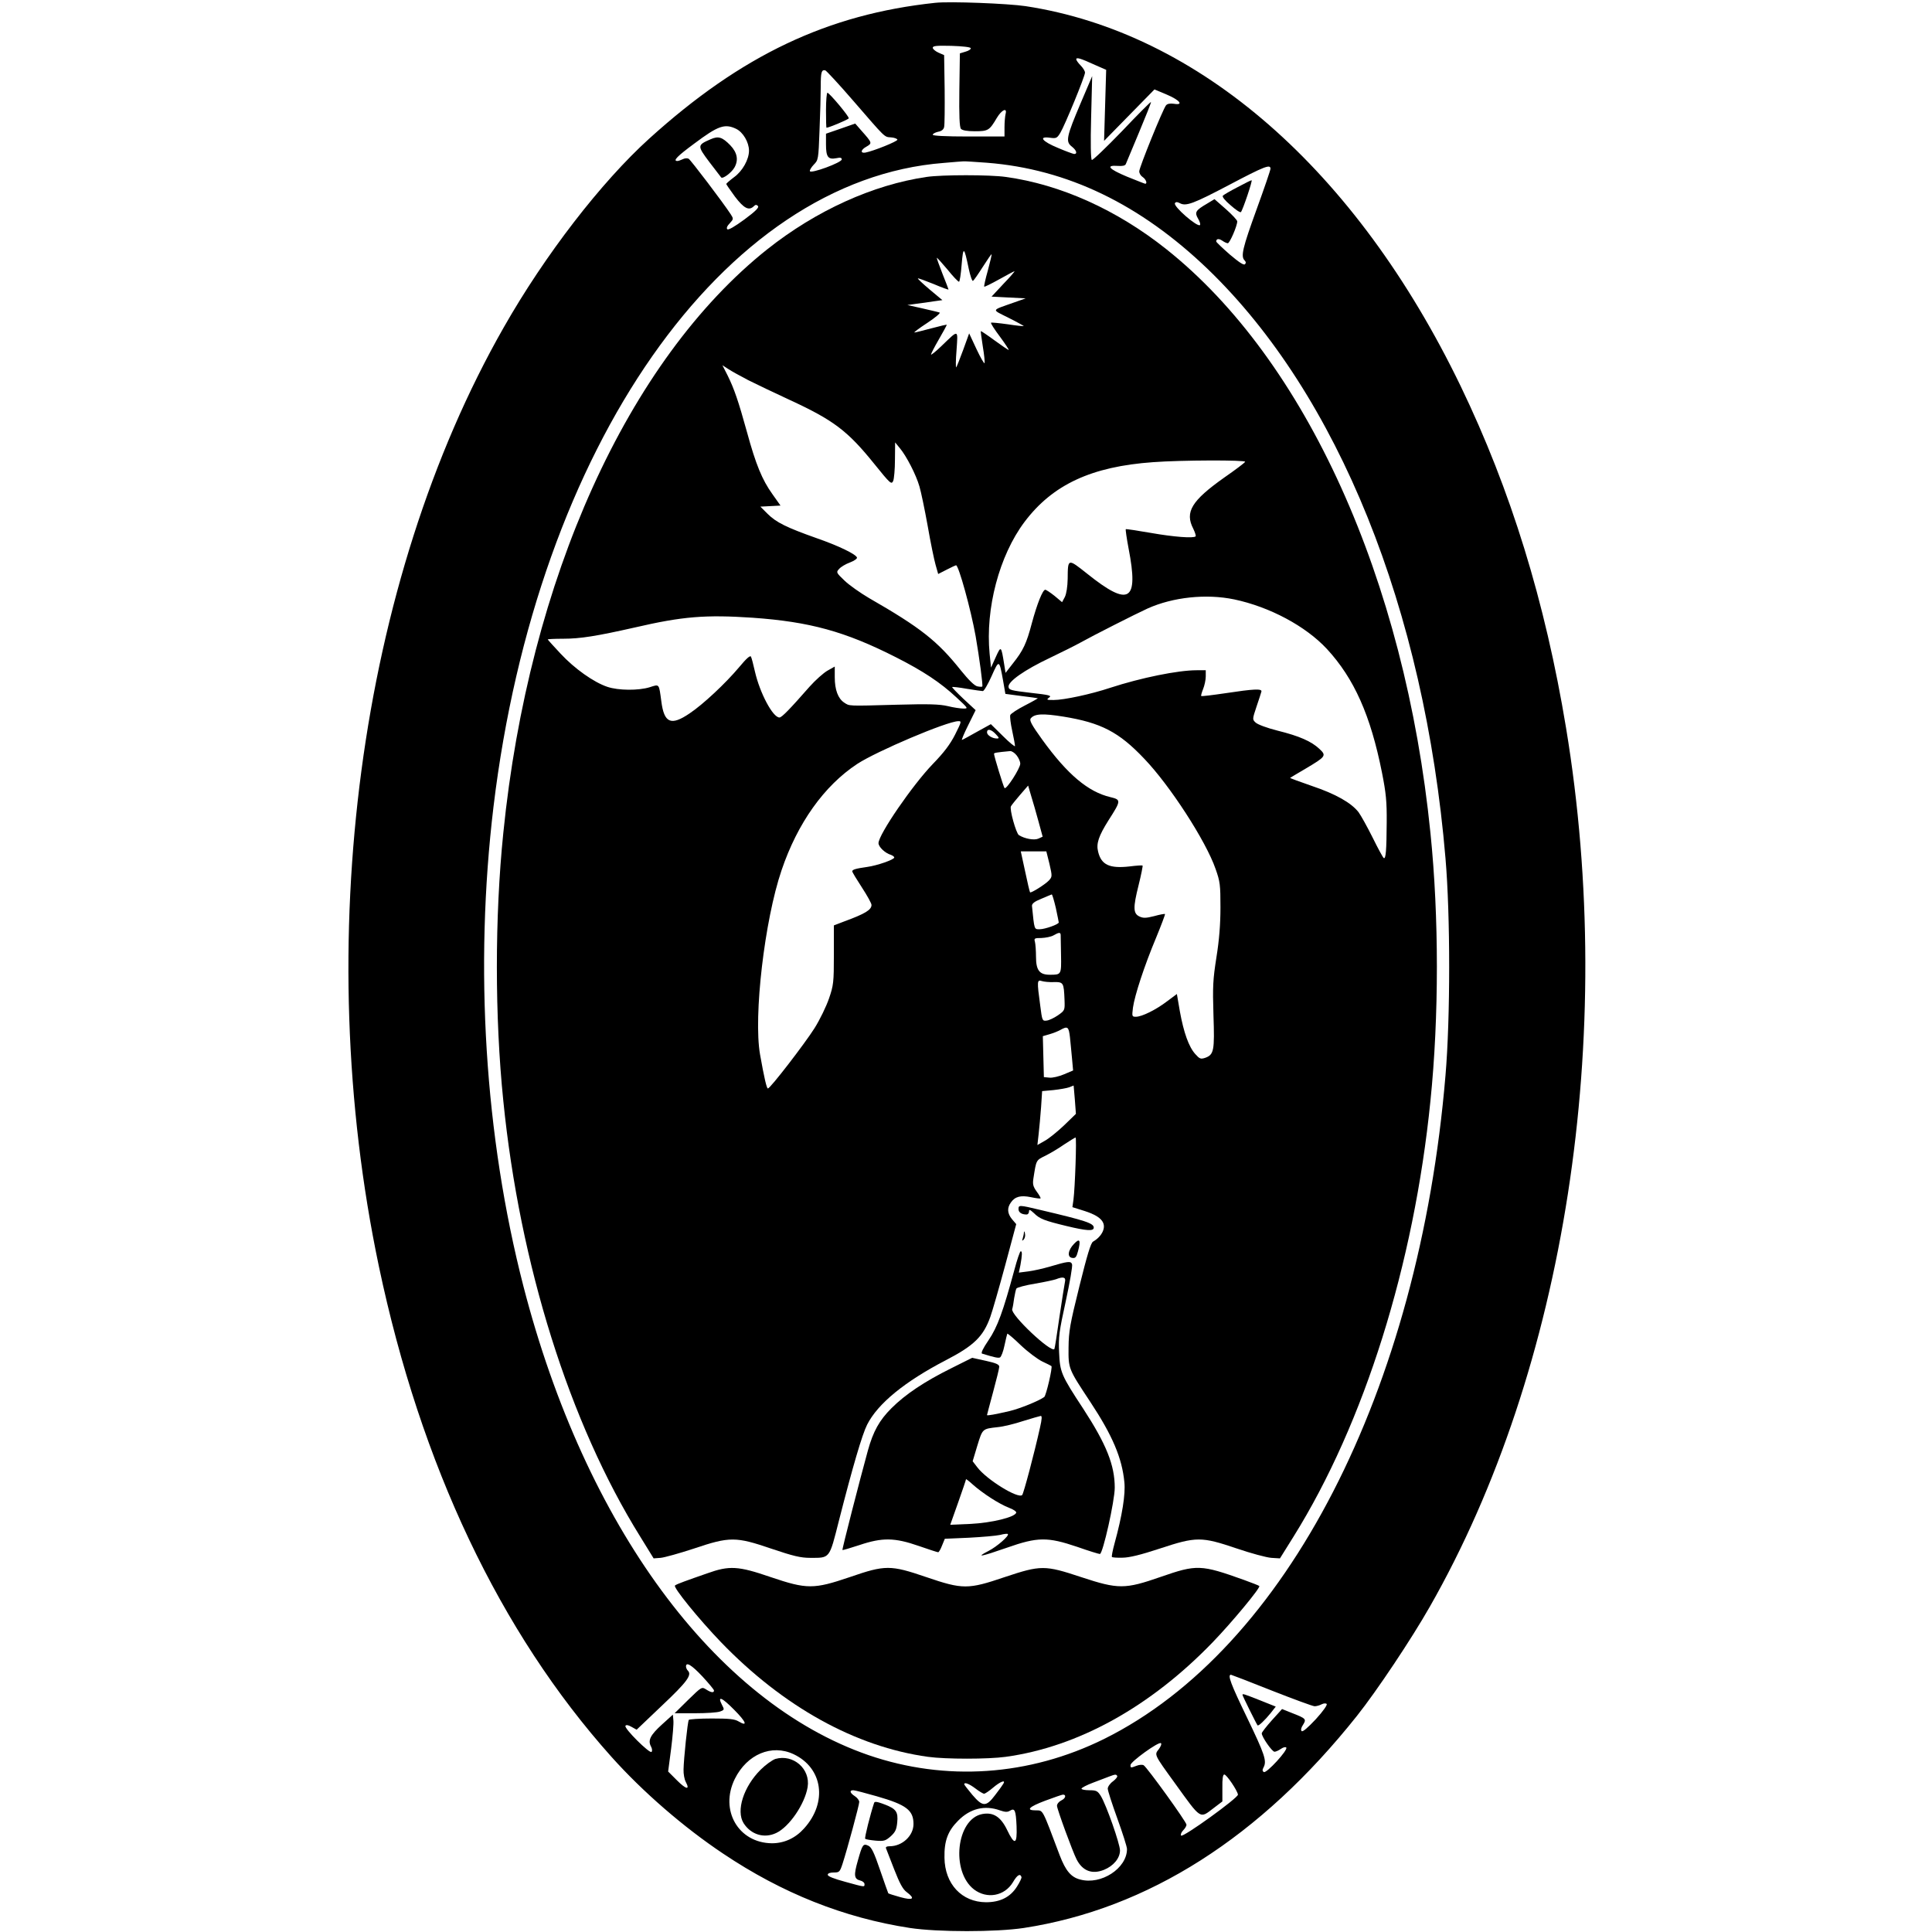 <?xml version="1.0" standalone="no"?>
<!DOCTYPE svg PUBLIC "-//W3C//DTD SVG 20010904//EN"
 "http://www.w3.org/TR/2001/REC-SVG-20010904/DTD/svg10.dtd">
<svg version="1.0" xmlns="http://www.w3.org/2000/svg"
 width="1104pt" height="1104pt" viewBox="0 0 1104 1104"
 preserveAspectRatio="xMidYMid meet">
<g transform="translate(0,1104) scale(0.1,-0.1)"
fill="#000000" stroke="none">
<path d="M5345 11024 c-614 -65 -1108 -299 -1635 -776 -275 -249 -596 -665
-831 -1078 -829 -1453 -1103 -3515 -714 -5366 239 -1135 691 -2090 1329 -2803
179 -200 412 -402 638 -553 337 -226 690 -367 1068 -425 159 -24 491 -24 650
0 710 109 1353 519 1904 1212 113 142 312 440 417 625 774 1357 1069 3258 778
5020 -119 721 -316 1360 -603 1955 -597 1235 -1494 2019 -2486 2170 -101 15
-432 28 -515 19z m202 -259 c2 -6 -11 -15 -29 -20 l-33 -10 -3 -209 c-2 -145
1 -213 9 -222 8 -9 34 -14 80 -14 76 0 83 5 125 76 28 47 61 62 50 22 -3 -13
-6 -47 -6 -75 l0 -53 -205 0 c-133 0 -205 4 -205 10 0 6 14 13 30 17 20 3 32
13 35 27 3 11 4 109 3 216 l-3 195 -32 14 c-18 8 -33 21 -33 28 0 11 22 13
107 11 62 -2 108 -7 110 -13z m710 -96 l64 -28 -6 -203 -6 -203 144 147 144
147 69 -29 c76 -32 100 -63 42 -53 -22 3 -38 0 -45 -9 -18 -22 -153 -355 -153
-377 0 -12 9 -26 20 -33 18 -12 28 -38 14 -38 -3 0 -50 19 -105 41 -103 43
-123 66 -52 61 26 -2 42 1 46 10 3 7 37 89 76 182 39 93 70 171 68 173 -2 2
-77 -73 -166 -167 -90 -93 -167 -167 -172 -164 -6 4 -8 95 -4 242 l6 237 -66
-155 c-81 -191 -87 -219 -51 -247 28 -22 34 -43 14 -43 -7 1 -49 16 -93 35
-90 37 -113 67 -46 58 37 -5 41 -3 60 28 26 43 141 323 141 344 0 9 -11 27
-25 41 -14 14 -25 30 -25 35 0 13 24 6 107 -32z m-1382 -204 c188 -217 177
-207 216 -210 18 -1 35 -7 37 -13 3 -9 -136 -65 -183 -74 -30 -5 -27 16 6 34
34 20 34 21 -30 93 l-34 39 -83 -29 -84 -29 0 -62 c0 -71 12 -87 59 -78 23 5
31 3 31 -7 0 -18 -177 -83 -182 -67 -2 6 8 22 22 37 26 26 27 30 33 195 4 93
7 206 7 251 0 82 4 98 26 93 6 -2 78 -79 159 -173z m-669 -161 c40 -19 74 -77
74 -125 0 -50 -37 -117 -86 -152 -24 -18 -43 -35 -44 -38 0 -3 23 -36 50 -73
51 -67 80 -82 108 -54 9 9 15 9 23 1 8 -8 -12 -29 -77 -77 -56 -41 -92 -62
-98 -56 -6 6 -1 19 14 34 22 24 22 26 6 51 -45 69 -229 311 -241 318 -8 4 -23
3 -34 -3 -11 -5 -24 -10 -30 -10 -28 0 -2 27 97 100 135 101 173 115 238 84z
m1434 -194 c459 -36 876 -237 1263 -609 743 -717 1237 -1942 1357 -3366 28
-326 28 -913 0 -1240 -151 -1802 -910 -3276 -1951 -3792 -429 -212 -905 -244
-1347 -92 -876 303 -1618 1311 -1971 2679 -221 858 -281 1822 -171 2740 248
2058 1314 3582 2573 3679 56 5 107 9 112 9 6 1 66 -3 135 -8z m1620 -34 c0 -8
-36 -113 -80 -234 -79 -218 -91 -267 -68 -290 8 -8 9 -15 2 -22 -7 -7 -35 12
-87 56 -42 37 -77 70 -77 74 0 16 14 18 34 5 11 -8 26 -15 32 -15 11 0 54 99
54 125 0 7 -29 38 -65 70 l-65 57 -43 -26 c-65 -38 -72 -49 -51 -85 10 -17 15
-33 11 -37 -14 -14 -154 107 -143 125 5 8 13 8 28 0 35 -19 76 -4 283 105 199
105 235 119 235 92z m-3246 -8616 c36 -39 66 -75 66 -80 0 -15 -17 -12 -45 6
-25 16 -26 15 -103 -60 l-77 -76 117 0 c64 0 128 4 143 10 25 9 25 11 10 39
-27 53 0 42 70 -29 69 -69 80 -99 26 -67 -23 14 -54 17 -154 17 -69 0 -128 -4
-131 -8 -7 -11 -29 -224 -30 -283 -1 -25 5 -58 13 -72 25 -47 2 -43 -50 9
l-51 51 17 130 c9 71 15 144 13 162 l-3 33 -63 -57 c-66 -60 -81 -90 -62 -125
7 -13 8 -26 3 -31 -11 -11 -158 135 -149 149 4 7 16 5 35 -6 l29 -16 146 139
c142 134 171 174 147 198 -6 6 -11 17 -11 24 0 28 31 10 94 -57z m3252 -80
c125 -49 236 -90 246 -90 11 0 29 5 40 11 12 6 24 7 29 2 5 -5 -20 -41 -62
-87 -46 -49 -75 -74 -81 -68 -6 6 -3 20 8 36 20 32 17 36 -60 66 l-60 24 -58
-64 c-32 -36 -58 -69 -58 -75 0 -20 59 -105 73 -105 7 0 23 7 36 16 13 9 26
13 31 8 12 -13 -113 -149 -128 -140 -9 5 -9 13 -2 26 20 37 8 73 -95 287 -91
188 -112 243 -91 243 2 0 107 -40 232 -90z m-644 -335 c-26 -33 -29 -28 92
-195 152 -211 141 -203 221 -142 l50 38 0 77 c-1 53 3 77 11 77 13 0 75 -92
78 -115 1 -19 -316 -248 -325 -234 -4 6 2 20 12 30 11 11 19 25 19 32 0 16
-226 329 -245 340 -7 4 -25 3 -40 -3 -34 -13 -35 -13 -35 4 0 19 162 136 174
125 5 -4 -1 -19 -12 -34z m-2087 -29 c167 -79 195 -275 60 -424 -50 -56 -114
-85 -184 -85 -192 2 -300 189 -212 368 70 141 211 200 336 141z m1849 -124 c3
-5 -8 -19 -24 -31 -17 -12 -30 -31 -30 -42 0 -11 25 -88 55 -171 30 -83 55
-161 55 -174 0 -110 -148 -207 -268 -174 -52 13 -83 51 -116 137 -103 273 -94
257 -137 258 -59 0 -40 20 53 55 51 19 97 35 102 35 21 0 15 -22 -9 -33 -14
-7 -25 -20 -25 -31 0 -18 89 -261 112 -306 34 -66 88 -87 156 -60 55 22 92 67
92 111 0 37 -78 260 -110 312 -18 28 -25 32 -65 32 -25 0 -45 4 -45 9 0 5 30
21 68 35 37 14 78 30 92 35 32 12 38 13 44 3z m-650 -44 c-4 -7 -25 -37 -47
-65 -52 -69 -71 -69 -131 1 -25 30 -46 57 -46 60 0 14 28 3 64 -24 22 -17 44
-30 50 -30 6 1 29 16 51 35 40 34 73 47 59 23z m-722 -73 c167 -48 208 -79
208 -158 0 -67 -64 -127 -136 -127 -17 0 -24 -4 -21 -12 3 -7 24 -62 47 -121
31 -79 49 -113 71 -129 51 -38 37 -49 -36 -29 -36 10 -67 20 -69 22 -1 2 -23
62 -47 133 -34 100 -49 131 -67 139 -30 14 -34 7 -60 -85 -24 -84 -22 -105 14
-114 13 -3 24 -12 24 -20 0 -18 5 -19 -111 13 -63 17 -99 31 -99 40 0 8 12 13
34 13 32 0 35 3 50 48 28 86 96 338 96 355 0 9 -11 24 -25 33 -28 18 -33 34
-9 34 8 0 70 -16 136 -35z m702 -80 c29 -10 43 -11 57 -2 28 17 34 3 38 -89 4
-105 -11 -111 -54 -21 -36 75 -79 103 -142 91 -148 -28 -181 -328 -47 -431 74
-56 174 -38 222 41 25 43 42 52 49 30 2 -5 -10 -30 -26 -55 -38 -60 -96 -89
-177 -89 -138 1 -235 104 -237 254 -2 96 19 153 78 212 69 70 152 90 239 59z"/>
<path d="M4720 10410 c0 -55 1 -100 3 -100 15 1 125 47 127 54 3 10 -111 146
-122 146 -4 0 -8 -45 -8 -100z"/>
<path d="M4060 10244 c-76 -33 -76 -37 -8 -128 34 -44 65 -85 69 -90 9 -10 59
27 76 57 24 43 16 85 -24 127 -46 47 -68 54 -113 34z"/>
<path d="M5295 10029 c-307 -45 -631 -192 -910 -413 -797 -634 -1363 -1885
-1509 -3336 -49 -479 -49 -1051 0 -1530 94 -937 378 -1841 782 -2490 l77 -125
40 3 c22 2 108 26 190 53 205 69 239 69 444 -1 124 -42 167 -52 220 -52 115 0
109 -8 165 213 78 306 133 493 161 548 61 121 216 247 451 369 160 83 213 135
253 247 12 33 50 166 85 295 l63 235 -24 28 c-27 33 -29 64 -7 95 24 35 57 43
115 31 28 -6 52 -9 55 -7 2 3 -8 20 -22 39 -20 28 -24 41 -19 74 17 108 14
104 69 131 28 14 77 43 108 65 32 21 61 39 64 39 7 0 -3 -288 -12 -356 l-6
-42 73 -23 c83 -27 116 -60 105 -103 -7 -27 -29 -53 -60 -71 -13 -7 -34 -78
-78 -255 -54 -217 -61 -257 -62 -350 -1 -122 -2 -120 125 -312 126 -191 181
-320 194 -458 7 -67 -12 -189 -56 -349 -11 -40 -18 -76 -15 -78 3 -3 30 -5 60
-4 38 0 104 16 213 52 209 69 238 69 439 1 82 -28 171 -52 199 -54 l49 -3 78
125 c404 648 688 1553 782 2490 49 479 49 1051 0 1530 -146 1451 -712 2702
-1509 3336 -283 225 -605 370 -918 413 -91 13 -364 13 -452 0z m240 -522 c9
-42 20 -75 25 -72 5 3 30 39 56 80 26 41 49 74 50 72 2 -2 -8 -43 -21 -92 -14
-49 -23 -91 -21 -93 3 -2 41 17 86 42 45 25 84 46 87 46 3 0 -25 -33 -63 -72
l-68 -73 97 -5 98 -5 -68 -24 c-132 -47 -129 -37 -30 -87 48 -24 87 -46 87
-47 0 -2 -41 2 -92 10 -50 7 -93 11 -95 9 -3 -3 20 -39 51 -80 31 -42 53 -76
50 -76 -3 0 -40 25 -81 55 -42 31 -77 54 -78 53 -2 -2 4 -41 11 -88 8 -47 12
-89 10 -95 -2 -5 -23 31 -46 80 l-42 90 -34 -94 c-19 -52 -37 -97 -40 -100 -3
-3 -3 41 2 99 8 121 14 119 -88 21 -32 -31 -58 -51 -58 -47 0 5 20 44 45 87
25 43 45 80 45 83 0 2 -39 -7 -87 -20 -49 -13 -92 -24 -98 -24 -5 0 28 25 74
55 47 31 77 57 70 59 -8 3 -52 13 -99 24 l-85 19 50 7 c28 3 73 10 100 14 l50
7 -72 60 c-39 33 -70 62 -68 64 2 2 43 -13 90 -32 47 -20 85 -34 85 -31 0 2
-16 43 -35 91 -19 48 -33 88 -32 90 2 1 29 -29 61 -67 31 -39 61 -70 66 -70 4
0 11 44 15 98 9 107 14 104 40 -21z m-1260 -639 c44 -22 150 -73 237 -113 251
-116 331 -176 484 -366 92 -114 98 -119 108 -97 5 12 10 67 10 121 l1 99 27
-33 c37 -44 93 -152 112 -219 9 -30 30 -131 47 -225 16 -93 37 -194 45 -222
l15 -53 49 25 c27 14 51 25 53 25 15 0 85 -254 112 -405 21 -121 43 -284 38
-288 -2 -2 -14 -2 -28 1 -16 3 -49 35 -95 92 -133 167 -229 243 -525 413 -49
29 -112 73 -139 99 -48 46 -49 48 -31 67 9 11 37 28 62 37 24 9 42 22 40 28
-6 19 -104 67 -234 112 -169 60 -228 89 -277 138 l-41 41 58 3 57 3 -46 65
c-59 82 -95 170 -145 353 -50 181 -74 250 -111 325 l-30 59 34 -22 c18 -12 69
-40 113 -63z m2840 -467 c-3 -6 -56 -46 -118 -89 -188 -133 -228 -198 -178
-294 10 -21 16 -40 13 -43 -12 -12 -127 -3 -257 20 -76 13 -140 23 -142 21 -2
-2 5 -52 16 -110 59 -304 4 -337 -237 -144 -111 88 -110 88 -111 -30 -1 -45
-7 -84 -16 -103 l-16 -30 -43 36 c-24 19 -48 35 -53 35 -15 0 -47 -81 -77
-192 -30 -114 -49 -155 -108 -229 l-42 -54 -8 50 c-17 106 -18 106 -48 40
l-27 -60 -8 79 c-25 258 55 561 199 753 161 214 383 317 735 342 159 12 533
13 526 2z m-63 -786 c204 -43 409 -153 530 -283 156 -169 250 -380 315 -707
23 -116 28 -165 27 -285 -1 -159 -5 -211 -17 -203 -4 2 -33 55 -63 116 -31 62
-67 127 -81 146 -41 53 -130 104 -267 150 -70 24 -126 45 -124 46 2 2 42 25
89 53 116 69 120 74 78 113 -46 43 -114 73 -239 104 -60 15 -113 35 -125 46
-19 18 -19 19 5 91 14 40 26 79 28 86 5 18 -46 15 -204 -9 -75 -11 -138 -19
-140 -16 -2 2 3 20 11 40 8 20 15 52 15 72 l0 35 -52 0 c-107 0 -318 -43 -493
-100 -111 -37 -265 -70 -324 -70 -40 0 -43 1 -26 14 16 11 3 15 -106 27 -111
13 -124 16 -126 34 -4 30 91 97 237 166 69 33 145 71 170 85 77 43 322 167
388 197 145 65 334 85 494 52z m-2750 -105 c324 -23 527 -78 818 -226 154 -78
254 -144 345 -229 68 -63 69 -64 40 -64 -16 0 -57 6 -89 14 -47 11 -109 13
-290 8 -287 -8 -271 -8 -302 12 -35 23 -54 73 -54 145 l0 61 -41 -23 c-23 -13
-69 -54 -103 -92 -114 -130 -159 -176 -172 -176 -38 0 -112 140 -140 262 -9
40 -19 79 -23 86 -5 8 -27 -12 -66 -59 -79 -94 -207 -214 -285 -266 -106 -72
-145 -55 -161 69 -14 103 -10 99 -66 81 -65 -20 -179 -19 -242 2 -78 26 -188
104 -268 190 -40 43 -73 79 -73 81 0 2 39 4 88 4 98 0 191 15 408 64 276 64
405 74 676 56z m1430 -360 l13 -75 90 -12 c50 -6 92 -12 95 -13 3 0 -30 -19
-73 -41 -43 -22 -81 -47 -84 -55 -3 -9 2 -49 11 -90 9 -41 16 -80 16 -87 0 -6
-31 19 -69 57 l-69 68 -78 -43 c-43 -24 -82 -46 -87 -47 -4 -2 11 35 35 83
l43 87 -69 64 c-38 36 -67 66 -65 68 2 2 40 -2 84 -10 44 -7 85 -13 91 -13 6
-1 29 38 50 85 43 97 44 96 66 -26z m345 -205 c214 -35 316 -87 461 -240 147
-153 353 -471 408 -630 26 -73 28 -92 28 -220 0 -96 -7 -186 -23 -285 -20
-128 -22 -166 -17 -330 7 -204 3 -227 -48 -245 -25 -8 -31 -6 -56 22 -37 41
-66 123 -88 244 l-17 99 -55 -41 c-64 -49 -145 -89 -179 -89 -23 0 -23 2 -17
52 10 71 65 239 132 399 30 73 53 134 51 136 -2 2 -30 -3 -62 -12 -47 -12 -63
-12 -84 -2 -36 17 -37 50 -5 178 15 60 25 111 23 113 -2 2 -35 0 -74 -5 -115
-13 -162 9 -180 84 -12 46 3 90 59 179 73 114 73 118 11 133 -127 30 -245 129
-389 328 -62 86 -75 111 -66 122 22 27 69 29 187 10z m-619 -102 c-29 -57 -64
-103 -127 -168 -116 -120 -311 -404 -311 -453 0 -21 37 -57 71 -67 10 -4 19
-10 19 -15 0 -12 -97 -46 -155 -54 -64 -9 -85 -15 -85 -25 0 -5 25 -46 55 -92
30 -46 55 -91 55 -100 0 -28 -35 -50 -155 -94 l-60 -23 0 -168 c0 -157 -2
-175 -28 -250 -15 -44 -52 -121 -83 -170 -55 -87 -252 -343 -266 -344 -7 0
-21 60 -45 195 -38 219 26 767 123 1052 91 269 243 483 433 608 110 72 512
243 577 244 20 1 18 -4 -18 -76z m232 2 c20 -21 21 -25 6 -25 -26 0 -56 19
-56 35 0 23 24 18 50 -10z m119 -121 c12 -15 21 -36 21 -48 0 -26 -80 -151
-90 -139 -6 7 -60 182 -60 196 0 5 16 8 92 15 9 1 26 -10 37 -24z m125 -377
l24 -88 -24 -11 c-24 -11 -79 -1 -112 20 -16 11 -55 150 -45 165 4 7 27 36 52
65 l46 53 17 -58 c10 -32 29 -98 42 -146z m63 -244 c16 -70 16 -73 -3 -94 -20
-22 -103 -74 -108 -68 -2 2 -15 56 -28 119 l-25 115 73 0 73 0 18 -72z m36
-250 c9 -43 17 -81 17 -84 0 -11 -79 -39 -109 -39 -32 0 -30 -5 -44 133 -1 13
13 25 53 41 30 13 57 24 60 25 3 0 13 -34 23 -76z m28 -155 c0 -7 1 -59 2
-115 2 -113 2 -113 -64 -113 -59 0 -79 25 -79 103 0 34 -3 72 -6 85 -6 20 -3
22 37 22 24 1 55 7 69 15 31 18 40 18 41 3z m-39 -270 c55 1 57 -3 61 -102 2
-59 2 -60 -38 -88 -22 -15 -51 -29 -65 -30 -24 -3 -25 0 -36 87 -19 139 -18
148 9 139 12 -4 43 -7 69 -6z m92 -315 c3 -32 9 -88 12 -124 l6 -66 -52 -22
c-28 -12 -66 -21 -83 -19 l-32 3 -3 117 -3 117 38 11 c21 6 49 17 63 25 41 23
47 18 54 -42z m-33 -503 c-38 -36 -87 -76 -111 -89 l-42 -24 7 62 c4 34 10
103 14 154 l6 92 65 6 c36 4 76 11 90 16 l25 10 7 -81 6 -81 -67 -65z"/>
<path d="M5820 4131 c0 -19 18 -31 46 -31 8 0 14 8 14 17 0 13 5 12 28 -9 33
-33 59 -43 187 -74 116 -28 155 -30 155 -9 0 25 -46 40 -305 101 -121 29 -125
29 -125 5z"/>
<path d="M5851 3998 c0 -9 -4 -25 -7 -35 -5 -14 -4 -15 5 -7 7 7 11 22 8 35
-2 13 -5 16 -6 7z"/>
<path d="M6138 3933 c-36 -37 -41 -77 -11 -81 18 -3 24 4 33 38 17 63 10 77
-22 43z"/>
<path d="M5796 3782 c-64 -236 -96 -325 -147 -400 -32 -47 -45 -74 -37 -77 72
-22 91 -26 102 -22 7 3 19 34 26 69 7 34 15 65 16 67 2 2 37 -27 77 -66 40
-38 96 -80 123 -93 27 -13 50 -24 52 -26 8 -5 -30 -169 -41 -177 -32 -23 -139
-66 -197 -80 -82 -19 -130 -28 -130 -23 0 2 16 61 35 132 19 70 35 135 35 144
0 13 -18 21 -77 34 l-78 17 -120 -60 c-153 -76 -262 -149 -341 -228 -69 -69
-104 -131 -135 -243 -46 -167 -148 -564 -145 -567 2 -2 45 11 97 28 131 44
201 43 339 -5 57 -20 107 -36 111 -36 4 0 14 17 22 38 l16 39 138 6 c76 4 156
11 178 16 22 6 42 8 44 5 10 -9 -62 -72 -111 -97 -76 -39 -43 -33 106 19 176
62 232 62 401 5 65 -23 124 -41 130 -41 17 0 85 304 85 379 0 129 -48 248
-180 451 -127 193 -133 209 -138 323 -4 86 0 118 38 291 23 107 40 202 36 212
-7 19 -23 17 -128 -14 -37 -11 -91 -23 -121 -27 l-55 -7 9 43 c10 56 11 79 2
79 -5 0 -21 -48 -37 -108z m290 -64 c-3 -13 -17 -104 -32 -203 -14 -99 -27
-182 -29 -184 -21 -21 -250 195 -241 228 3 9 8 37 11 62 4 25 10 51 13 56 4 6
52 19 107 28 54 9 108 21 119 25 40 16 57 12 52 -12z m-143 -835 c-33 -149
-94 -378 -102 -386 -23 -23 -203 88 -256 158 l-27 35 27 90 c30 97 28 95 117
105 32 3 97 19 145 35 49 15 93 28 100 29 8 1 7 -18 -4 -66z m-281 -403 c32
-21 79 -47 104 -56 25 -9 43 -22 41 -28 -8 -26 -141 -58 -260 -64 l-117 -5 45
127 c25 70 45 130 45 133 0 3 18 -11 41 -32 22 -20 68 -54 101 -75z"/>
<path d="M4040 2049 c-47 -16 -105 -37 -130 -46 -25 -9 -49 -19 -53 -23 -12
-10 137 -193 263 -324 356 -369 769 -598 1183 -655 101 -14 343 -14 444 0 414
57 827 286 1183 655 110 114 275 313 266 321 -2 3 -42 18 -88 35 -246 88 -269
89 -476 17 -204 -71 -242 -71 -454 -1 -208 69 -230 69 -437 0 -209 -71 -240
-71 -448 0 -205 70 -234 70 -437 0 -206 -70 -245 -70 -452 0 -186 64 -236 67
-364 21z"/>
<path d="M7071 9970 c-41 -21 -78 -43 -83 -48 -6 -6 12 -28 44 -55 29 -26 55
-43 59 -39 11 13 68 182 61 182 -4 0 -40 -18 -81 -40z"/>
<path d="M7100 1355 c0 -6 80 -167 86 -174 5 -6 41 28 75 70 l29 37 -90 36
c-94 37 -100 39 -100 31z"/>
<path d="M4431 989 c-18 -6 -57 -34 -85 -62 -97 -97 -141 -234 -97 -305 42
-66 118 -89 187 -56 74 35 163 165 179 262 17 104 -82 190 -184 161z"/>
<path d="M4995 738 c-21 -63 -56 -201 -51 -205 3 -4 30 -8 60 -11 48 -4 56 -1
86 25 26 24 33 38 37 79 6 61 -6 78 -75 104 -40 15 -54 17 -57 8z"/>
</g>
</svg>
